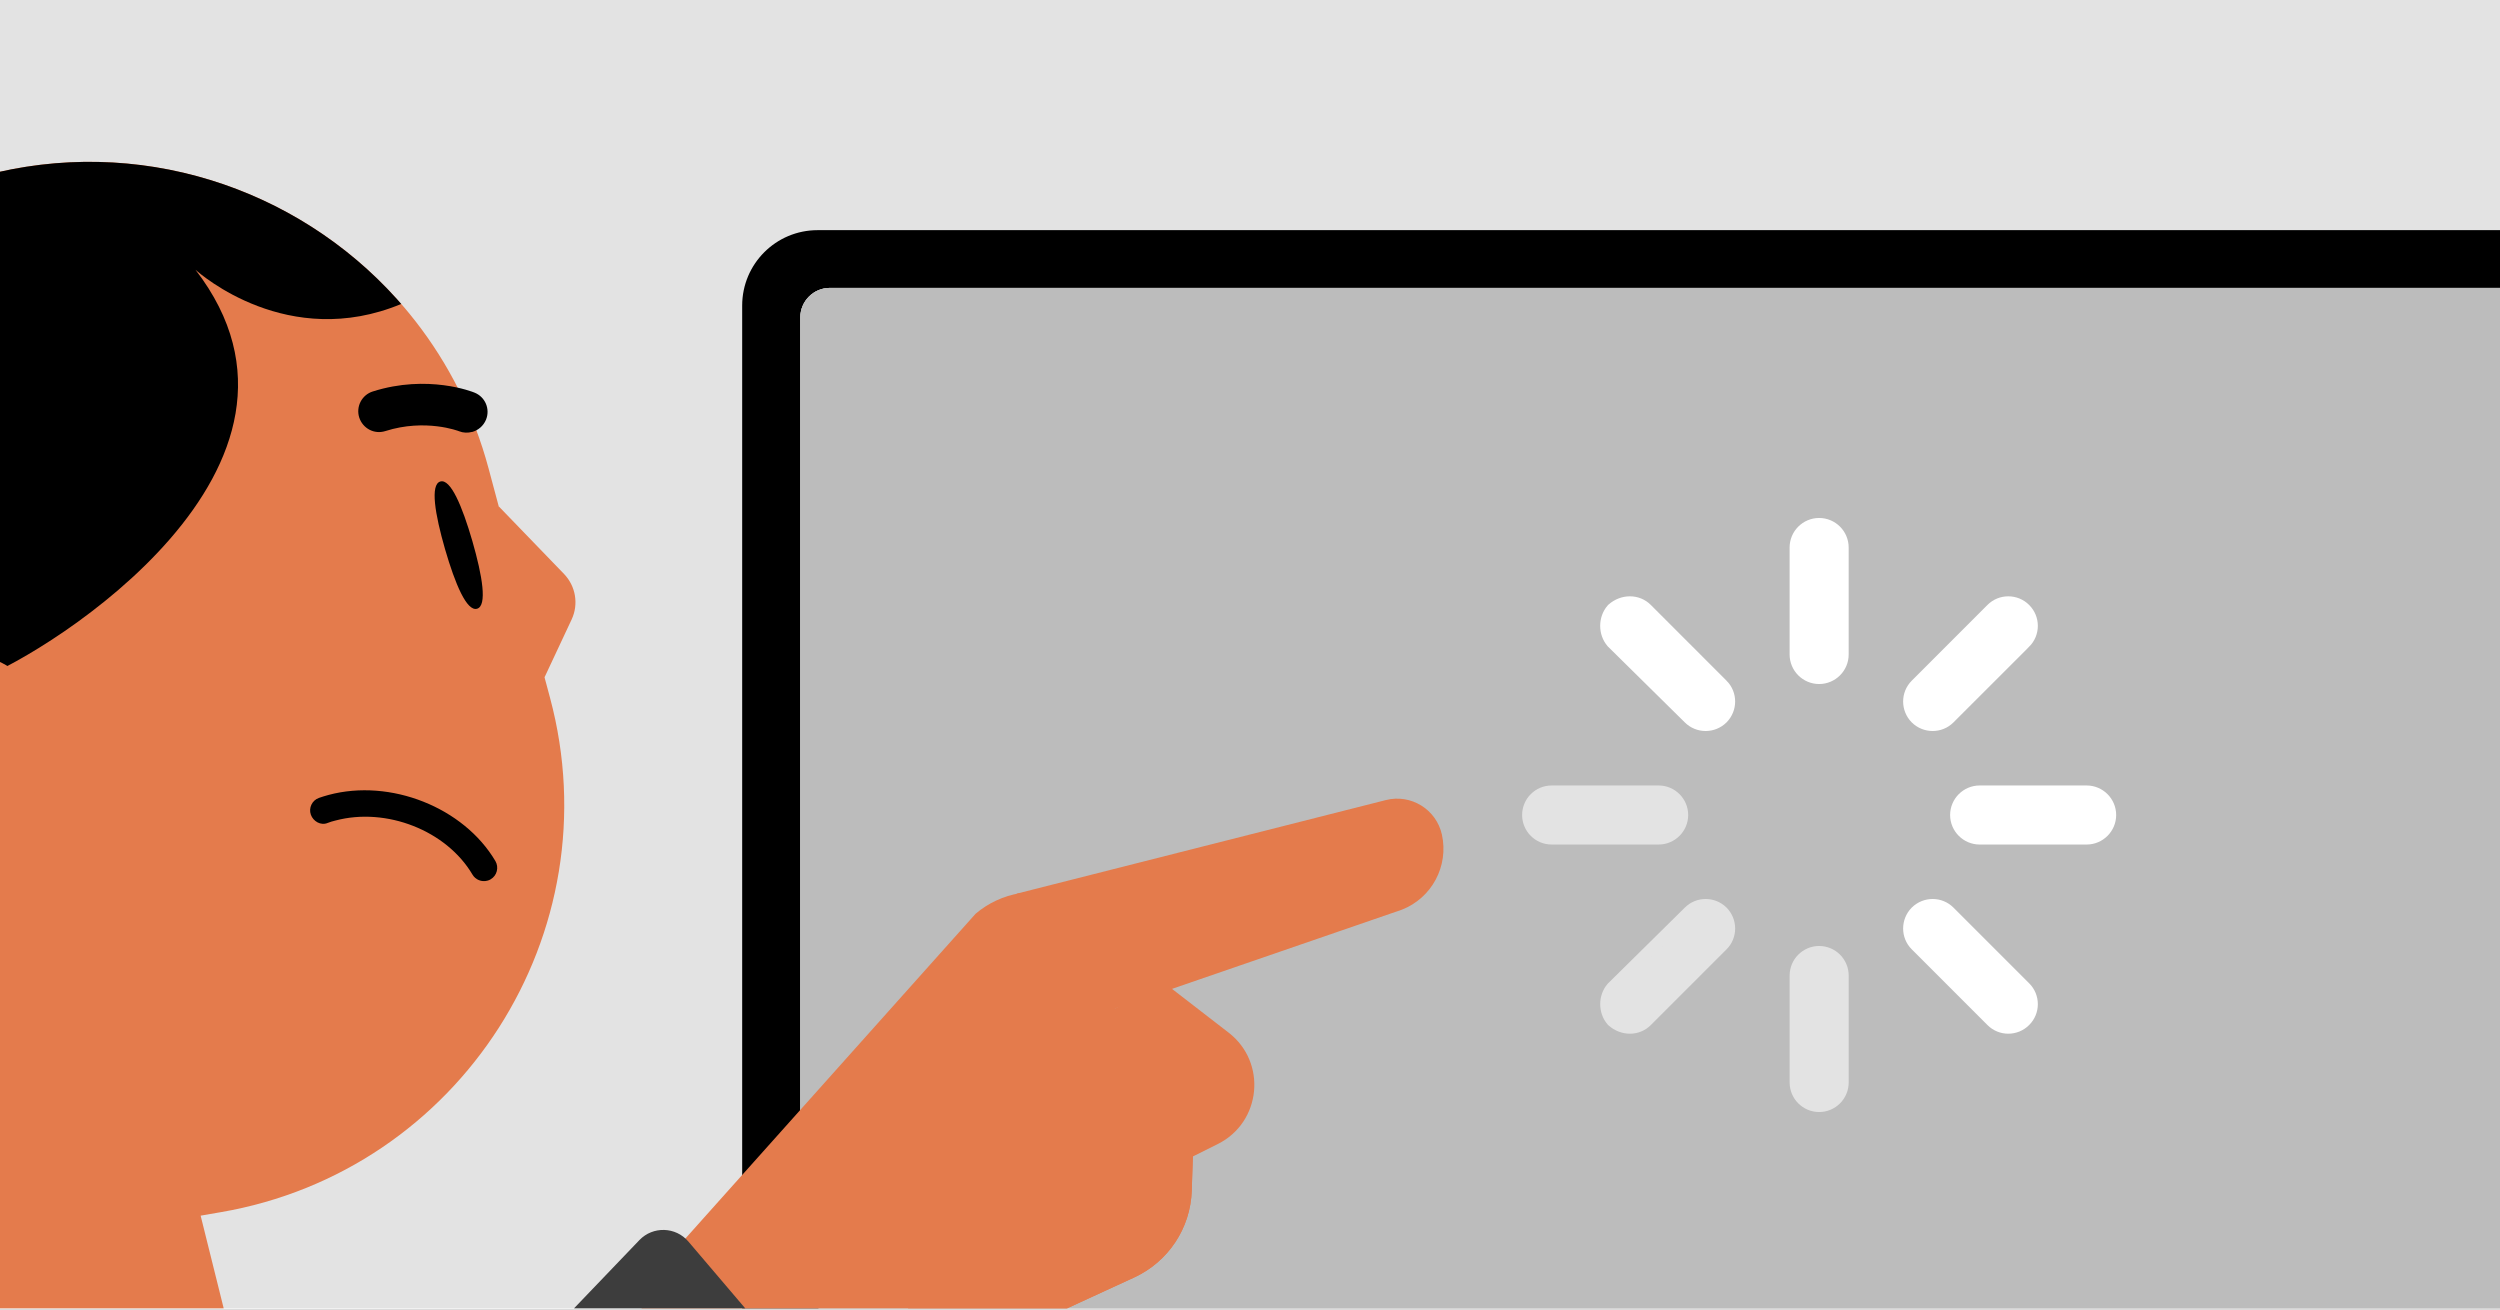 <svg fill="none" height="495" viewBox="0 0 945 495" width="945" xmlns="http://www.w3.org/2000/svg" xmlns:xlink="http://www.w3.org/1999/xlink"><rect x="0" y="0" width="945" height="495" fill="#808080" stroke="none"/><clipPath id="clip0_11225_2254"><path d="M0 0H945V495H0Z"/></clipPath><clipPath id="clip1_11225_2254"><path d="M0 0H945V494.55H0Z"/></clipPath><g clip-path="url(#clip0_11225_2254)"><path d="M0 0H945V495H0Z" fill="#f8f8f8"/><g clip-path="url(#clip1_11225_2254)"><path d="M0 0H945V494.55H0Z" fill="#e3e3e3"/><path d="M993.631 515.228V115.5C993.631 99.759 980.87 86.999 965.137 86.999H309.046C293.304 86.999 280.544 99.759 280.544 115.5V515.228H232.312C232.312 529.986 244.275 541.949 259.034 541.949H1015.14C1022.52 541.949 1029.2 538.96 1034.04 534.119 1038.87 529.285 1041.86 522.607 1041.86 515.228H993.631ZM302.513 120.012C302.513 113.841 307.523 108.83 313.702 108.83H960.473C966.652 108.83 971.662 113.841 971.662 120.012V484.14C971.662 490.319 966.652 495.329 960.473 495.329H313.702C307.523 495.329 302.513 490.319 302.513 484.14V120.012ZM718.239 522.905C716.273 524.871 713.558 526.087 710.562 526.087H563.613C557.62 526.087 552.754 521.221 552.754 515.228H721.421C721.421 518.224 720.205 520.939 718.239 522.905Z" fill="#000000"/><path d="M960.471 108.831H313.701C307.521 108.831 302.511 113.84 302.511 120.02V484.14C302.511 490.32 307.521 495.33 313.701 495.33H960.471C966.651 495.33 971.661 490.32 971.661 484.14V120.02C971.661 113.84 966.651 108.831 960.471 108.831Z" fill="#bcbcbc"/><path d="M585.9 248.063H664.65V326.813H585.9Z" fill="#d9d9d9"/><path d="M960.483 108.828H313.712C307.532 108.828 302.522 113.838 302.522 120.018V484.138C302.522 490.318 307.532 495.328 313.712 495.328H960.483C966.662 495.328 971.672 490.318 971.672 484.138V120.018C971.672 113.838 966.662 108.828 960.483 108.828Z" fill="#bcbcbc"/><path d="M-57.034 482.32 2.819 444.143 70.743 439.026 105.377 578.253C108.183 589.562 95.213 598.066 85.936 591.022L-57.034 482.32Z" fill="#e47b4c"/><path d="M-57.034 482.321-117.169 257.894C-139.497 174.567-90.044 88.872-6.69 66.538 76.665 44.203 162.332 93.662 184.667 177.017L207.913 263.774C231.715 352.604 174.009 442.674 83.38 458.214" fill="#e47b4c"/><path d="M188.519 191.398 213.216 216.971C217.62 221.571 218.79 228.371 216.075 234.167L205.817 256.064 192.163 226.45 188.492 191.405 188.547 191.39 188.519 191.398Z" fill="#e47b4c"/><path d="M-120.675 241.313C-132.793 163.486-84.521 87.393-6.691 66.538 52.066 50.794 111.973 70.725 150.035 113.055 150.582 113.671 151.124 114.286 151.659 114.9 108.96 132.655 75.754 103.641 73.878 101.951 131.488 176.683 17.816 246.831-6.737 256.197-8.074 262.124-9.333 268.283-10.616 274.56-19.991 320.437-30.655 372.616-82.648 386.625L-117.143 257.887C-118.599 252.452-119.775 246.916-120.675 241.313Z" fill="#000000"/><path d="M17.818 271.729C13.031 253.864-5.308 243.275-23.174 248.062-41.04 252.849-51.628 271.189-46.841 289.055-42.054 306.92-23.714 317.509-5.849 312.722 12.017 307.935 22.605 289.595 17.818 271.729Z" fill="#e47b4c"/><path d="M178.429 163.295C180.724 162.68 182.738 161.014 183.725 158.615 185.345 154.594 183.414 150.043 179.394 148.423 178.687 148.108 161.676 141.373 140.917 147.973 136.786 149.258 134.478 153.7 135.791 157.824 137.131 161.941 141.462 164.278 145.642 162.951 160.826 158.111 173.415 162.949 173.52 163.009 175.115 163.649 176.845 163.69 178.421 163.267" fill="#000000"/><path d="M178.559 204.55C182.387 217.841 184.213 228.971 180.336 230.099 176.458 231.227 172.075 220.842 168.219 207.558 164.391 194.267 162.565 183.137 166.442 182.009 170.319 180.881 174.703 191.267 178.559 204.55Z" fill="#000000"/><path d="M123.882 311.062C121.243 312.189 118.378 310.432 117.51 307.967 116.585 305.399 117.974 302.508 120.549 301.61 121.744 301.201 122.973 300.812 124.19 300.486 147.615 294.21 175.281 305.204 187.27 325.497 187.935 326.653 188.118 327.997 187.785 329.301 187.453 330.606 186.645 331.682 185.469 332.382 185.091 332.632 184.684 332.771 184.213 332.897 182.029 333.482 179.728 332.528 178.584 330.581 168.796 313.967 146.06 305.001 126.728 310.181 125.76 310.44 124.813 310.664 123.882 311.062Z" fill="#000000"/><g fill="#e47b4c"><path d="M464.439 390.352 440.716 372.015 356.623 412.036 406.137 459.462 460.31 432.453C476.791 424.236 479.009 401.614 464.439 390.352Z"/><path d="M385.463 337.632C379.308 338.677 373.54 341.349 368.783 345.393L241.985 487.282 246.585 548.391 281.901 600.973 319.939 543.854 335.557 527.549C337.733 525.278 340.318 523.439 343.177 522.127L428.736 482.876C441.614 476.937 450.033 464.234 450.485 450.06L451.422 420.714 396.864 448.099 390.12 438.238C386.809 433.397 387.314 426.904 391.334 422.633L425.623 386.206 385.463 337.632Z"/><path d="M451.422 420.714 346.407 473.424 338.758 524.371 394.252 498.778 428.736 482.876C441.614 476.937 450.033 464.234 450.485 450.06L451.422 420.714Z"/><path d="M364.285 400.913 529.88 343.872C541.223 339.442 547.664 327.406 545.047 315.506 542.938 305.916 533.283 299.99 523.779 302.445L384.363 337.789C369.08 354.279 364.285 400.913 364.285 400.913Z"/></g><path d="M260.209 469.308C255.416 463.676 246.804 463.423 241.687 468.763L83.503 633.892 198.899 744.435 320.12 568.195C326.518 558.894 325.879 546.458 318.562 537.861L260.209 469.308Z" fill="#3d3d3d"/><path d="M609.337 385.781 609.431 385.889 609.537 385.983C613.301 389.323 618.941 389.469 622.474 385.887 622.476 385.885 622.478 385.882 622.48 385.88L651.075 357.285C654.557 353.803 654.54 348.158 651.088 344.65L651.075 344.638 651.063 344.625C647.557 341.175 641.916 341.156 638.433 344.632 638.431 344.634 638.43 344.636 638.428 344.638L609.452 373.235 609.392 373.294 609.337 373.356C606.338 376.801 606.338 382.337 609.337 385.781ZM687.642 418.139C692.57 418.139 696.593 414.116 696.593 409.187V368.741C696.593 363.813 692.57 359.79 687.642 359.79 682.713 359.79 678.69 363.813 678.69 368.741V409.187C678.69 414.116 682.713 418.139 687.642 418.139ZM586.526 299.12C581.577 299.12 577.574 303.147 577.574 308.072 577.574 312.996 581.577 317.023 586.526 317.023H626.972C631.9 317.023 635.923 313 635.923 308.072 635.923 303.143 631.9 299.12 626.972 299.12H586.526Z" fill="#e3e3e3" stroke="#e3e3e3" stroke-width="4.42"/><path d="M609.537 230.147 609.424 230.246 609.325 230.361C606.333 233.824 606.333 239.322 609.325 242.785L609.382 242.851 609.445 242.913 638.421 271.506C638.423 271.508 638.425 271.51 638.426 271.511 641.909 274.988 647.55 274.968 651.056 271.518L651.068 271.506 651.081 271.493C654.533 267.986 654.551 262.341 651.069 258.859 651.069 258.859 651.068 258.859 651.068 258.859L622.467 230.249C622.466 230.248 622.465 230.247 622.464 230.246 618.934 226.69 613.3 226.834 609.537 230.147ZM687.635 256.354C692.563 256.354 696.586 252.331 696.586 247.403V206.956C696.586 202.01 692.56 198.005 687.635 198.005 682.71 198.005 678.683 202.01 678.683 206.956V247.403C678.683 252.331 682.706 256.354 687.635 256.354Z" fill="#ffffff" stroke="#ffffff" stroke-width="4.42"/><path d="M724.189 271.494 724.201 271.506 724.214 271.519C727.722 274.971 733.367 274.988 736.849 271.506 736.849 271.506 736.849 271.506 736.849 271.506L765.45 242.909C765.451 242.908 765.452 242.907 765.453 242.906 768.974 239.41 768.975 233.74 765.456 230.243 761.98 226.746 756.281 226.747 752.806 230.246 752.805 230.247 752.804 230.248 752.803 230.249L724.202 258.859C720.719 262.341 720.737 267.986 724.189 271.494ZM797.702 308.073C797.702 303.144 793.679 299.121 788.751 299.121H748.305C743.377 299.121 739.354 303.144 739.354 308.073 739.354 313.001 743.377 317.024 748.305 317.024H788.751C793.679 317.024 797.702 313.001 797.702 308.073Z" fill="#ffffff" stroke="#ffffff" stroke-width="4.42"/><path d="M724.214 344.625 724.201 344.638 724.189 344.65C720.737 348.158 720.719 353.803 724.202 357.285L752.803 385.887C756.278 389.41 761.979 389.412 765.456 385.893 768.976 382.416 768.974 376.714 765.45 373.239L736.849 344.638C733.367 341.156 727.722 341.174 724.214 344.625Z" fill="#ffffff" stroke="#ffffff" stroke-width="4.42"/></g></g></svg>